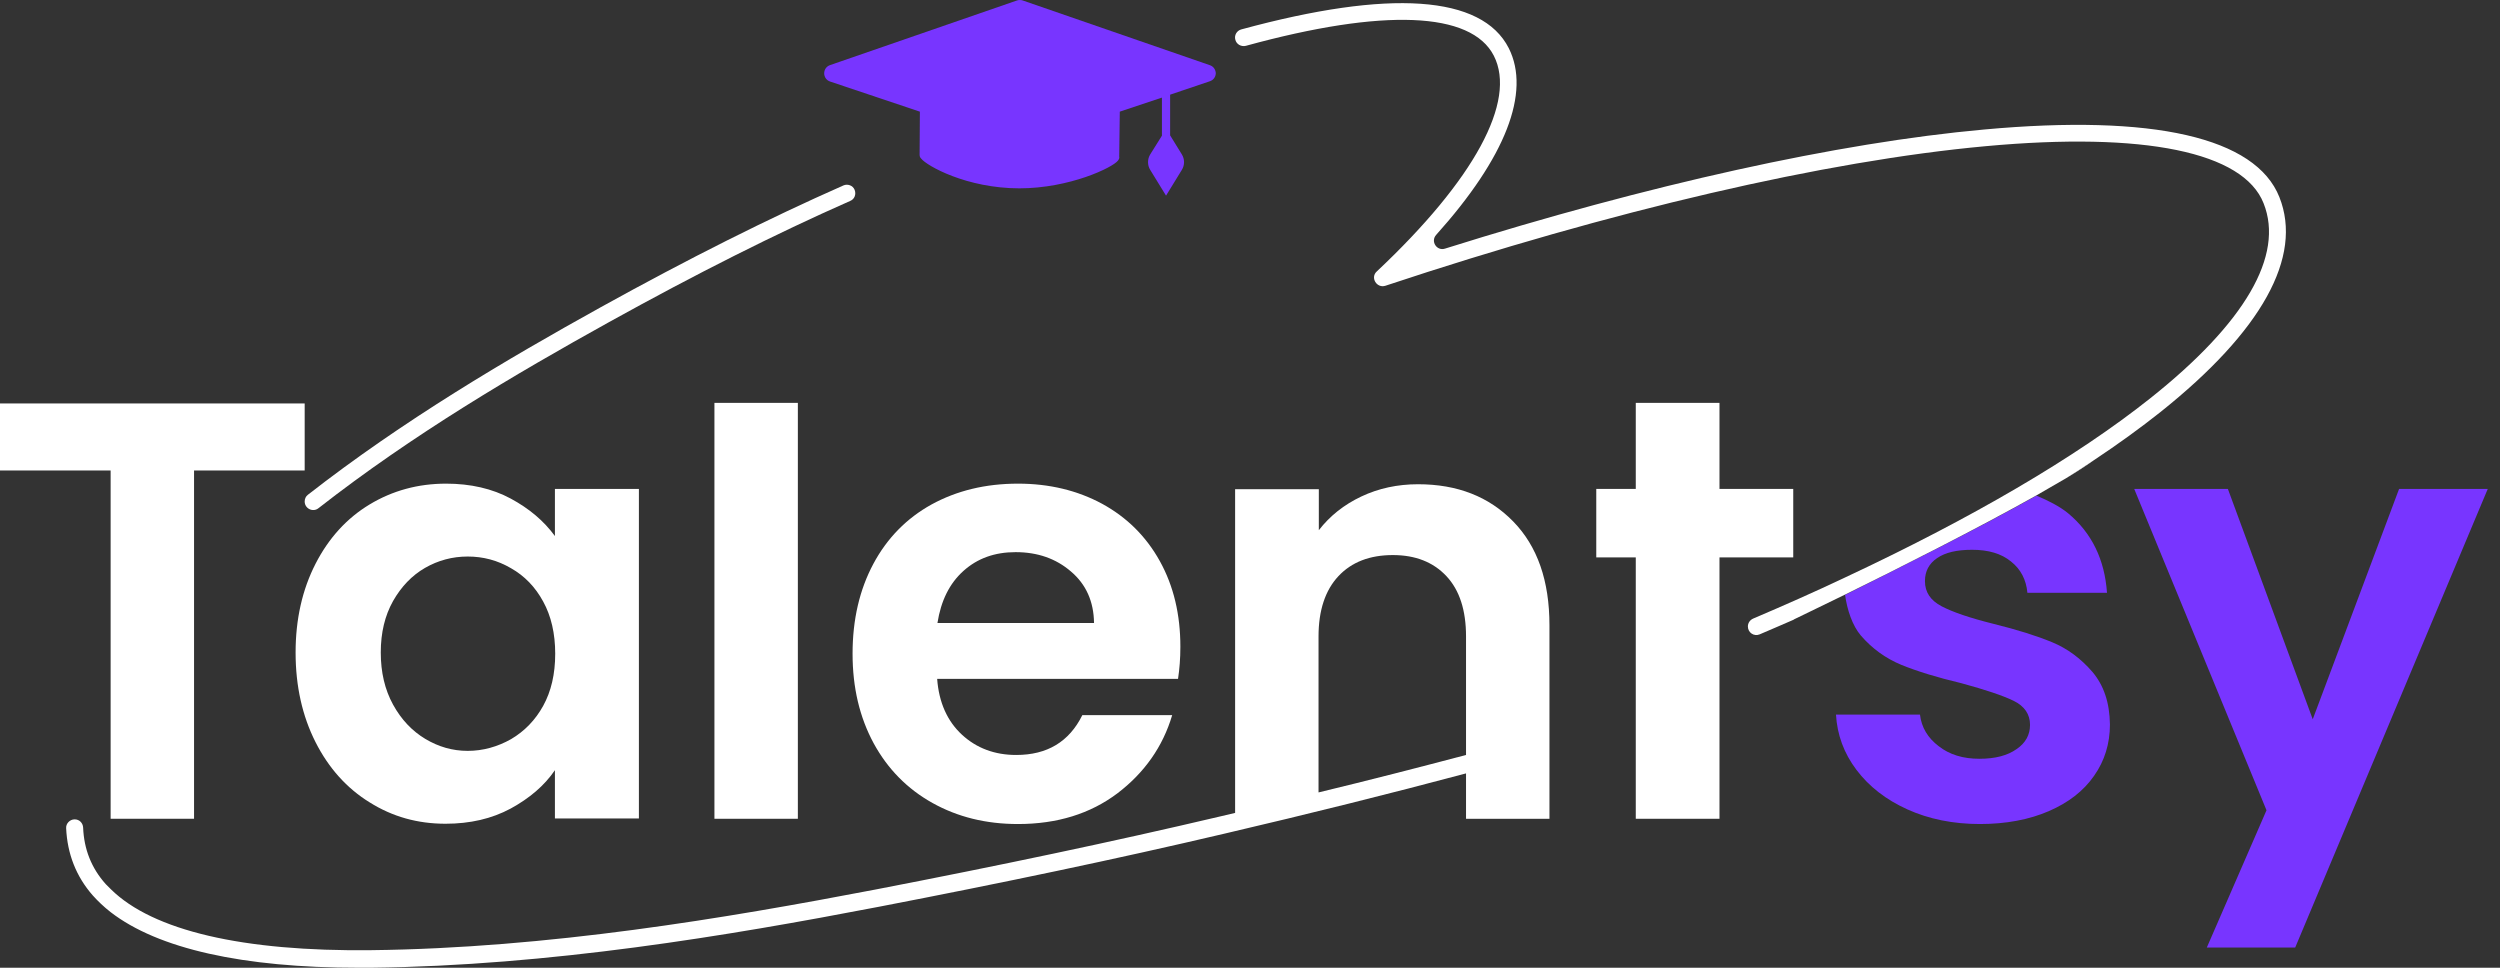 <?xml version="1.0" encoding="UTF-8"?>
<svg xmlns="http://www.w3.org/2000/svg" width="155" height="60" viewBox="0 0 155 60" fill="none">
  <rect x="0" y="0" width="155" height="60" fill="#333333" stroke="none"/>
  <path d="M74.998 4.037L63.403 0.027C63.294 -0.009 63.167 -0.009 63.058 0.027L51.462 4.037C51.245 4.11 51.1 4.31 51.1 4.546C51.1 4.781 51.245 4.981 51.462 5.054L57.033 6.923L57.015 9.572C57.015 9.645 57.015 9.735 57.106 9.826C57.451 10.28 59.937 11.677 63.203 11.677C66.306 11.677 68.992 10.389 69.318 9.953C69.391 9.862 69.409 9.772 69.391 9.717L69.427 6.923L72.04 6.052V8.411L71.314 9.572C71.133 9.862 71.133 10.243 71.314 10.534L72.294 12.131L73.274 10.534C73.456 10.243 73.456 9.862 73.274 9.572L72.548 8.393V5.87L75.016 5.036C75.234 4.963 75.379 4.763 75.379 4.527C75.361 4.31 75.234 4.11 74.998 4.037Z" fill="#7835FF"></path>
  <path d="M148.743 30.313L143.39 44.594L138.128 30.313H132.321L140.523 50.237L136.822 58.748H142.302L154.242 30.313H148.743Z" fill="#7835FF"></path>
  <path d="M115.373 39.404C116.081 40.221 116.916 40.82 117.878 41.219C118.858 41.618 120.091 41.999 121.616 42.362C123.086 42.761 124.174 43.124 124.846 43.451C125.517 43.778 125.862 44.286 125.862 44.939C125.862 45.556 125.59 46.064 125.027 46.445C124.465 46.844 123.703 47.044 122.723 47.044C121.706 47.044 120.872 46.79 120.2 46.264C119.529 45.755 119.13 45.102 119.039 44.304H113.831C113.904 45.556 114.321 46.699 115.101 47.733C115.882 48.768 116.934 49.584 118.259 50.183C119.583 50.782 121.089 51.09 122.759 51.09C124.374 51.09 125.807 50.818 127.023 50.292C128.239 49.766 129.183 49.04 129.836 48.096C130.489 47.171 130.816 46.1 130.816 44.921C130.798 43.56 130.435 42.489 129.727 41.654C129.019 40.838 128.203 40.221 127.241 39.822C126.279 39.422 125.063 39.041 123.594 38.678C122.142 38.316 121.071 37.953 120.382 37.59C119.692 37.227 119.347 36.719 119.347 36.029C119.347 35.412 119.602 34.94 120.11 34.596C120.618 34.251 121.325 34.087 122.269 34.087C123.285 34.087 124.084 34.323 124.682 34.813C125.281 35.285 125.626 35.938 125.699 36.755H130.634C130.489 34.686 129.691 33.053 128.239 31.837C127.695 31.384 126.951 31.021 126.261 30.73C122.614 32.781 117.605 35.285 114.394 36.882C114.521 37.807 114.847 38.787 115.373 39.404Z" fill="#7835FF"></path>
  <path d="M39.612 50.764V30.313H34.405V33.234C33.715 32.291 32.808 31.529 31.665 30.912C30.521 30.295 29.178 29.986 27.654 29.986C25.912 29.986 24.334 30.422 22.918 31.275C21.503 32.128 20.378 33.361 19.561 34.958C18.744 36.555 18.327 38.388 18.327 40.457C18.327 42.543 18.744 44.394 19.561 46.009C20.378 47.624 21.503 48.876 22.918 49.747C24.334 50.637 25.894 51.072 27.618 51.072C29.142 51.072 30.485 50.764 31.665 50.129C32.826 49.493 33.751 48.713 34.405 47.751V50.745H39.612V50.764ZM33.679 43.759C33.189 44.648 32.517 45.338 31.683 45.828C30.848 46.3 29.941 46.554 28.997 46.554C28.053 46.554 27.182 46.3 26.366 45.81C25.549 45.32 24.878 44.612 24.37 43.687C23.862 42.761 23.608 41.691 23.608 40.457C23.608 39.223 23.862 38.17 24.37 37.263C24.878 36.374 25.531 35.684 26.348 35.212C27.164 34.741 28.053 34.505 28.997 34.505C29.959 34.505 30.848 34.741 31.683 35.23C32.517 35.702 33.189 36.392 33.679 37.299C34.169 38.188 34.423 39.277 34.423 40.529C34.423 41.799 34.169 42.87 33.679 43.759Z" fill="#fff"></path>
  <path d="M49.467 24.978H44.295V50.764H49.467V24.978Z" fill="#fff"></path>
  <path d="M54.166 46.082C55.037 47.679 56.253 48.913 57.813 49.784C59.374 50.655 61.134 51.09 63.112 51.09C65.543 51.09 67.594 50.455 69.282 49.185C70.951 47.915 72.094 46.3 72.675 44.34H67.104C66.287 45.991 64.927 46.808 63.003 46.808C61.678 46.808 60.553 46.39 59.646 45.556C58.739 44.721 58.212 43.56 58.104 42.09H73.038C73.129 41.491 73.183 40.838 73.183 40.094C73.183 38.098 72.766 36.337 71.913 34.795C71.06 33.253 69.862 32.073 68.338 31.238C66.796 30.404 65.053 29.986 63.112 29.986C61.098 29.986 59.319 30.422 57.759 31.275C56.216 32.128 55.001 33.361 54.148 34.958C53.295 36.555 52.859 38.406 52.859 40.529C52.859 42.634 53.295 44.467 54.166 46.082ZM59.737 35.394C60.608 34.614 61.678 34.233 62.967 34.233C64.328 34.233 65.471 34.632 66.396 35.43C67.34 36.229 67.812 37.299 67.83 38.624H58.122C58.34 37.245 58.866 36.174 59.737 35.394Z" fill="#fff"></path>
  <path d="M90.894 50.764H96.066V38.769C96.066 36.011 95.322 33.87 93.816 32.328C92.31 30.785 90.35 30.023 87.918 30.023C86.648 30.023 85.469 30.277 84.398 30.785C83.327 31.293 82.456 31.983 81.767 32.872V30.331H76.577V50.401C76.268 50.474 75.96 50.546 75.651 50.619C68.956 52.197 61.951 53.667 54.257 55.155C44.967 56.934 33.988 58.785 23.01 58.911C15.044 59.002 9.473 57.696 6.878 55.137C6.769 55.028 6.66 54.919 6.551 54.81C5.662 53.812 5.208 52.651 5.154 51.308C5.136 51.018 4.918 50.8 4.628 50.8C4.337 50.8 4.083 51.054 4.101 51.345C4.174 52.941 4.718 54.339 5.753 55.518C6.079 55.881 6.442 56.226 6.86 56.553C9.799 58.821 15.044 60 22.229 60C22.483 60 22.756 60 23.01 60C34.061 59.873 45.112 58.022 54.457 56.226C62.169 54.738 69.192 53.268 75.906 51.689C81.259 50.437 86.194 49.203 90.894 47.951V50.764ZM81.749 49.131V39.459C81.749 37.844 82.166 36.592 82.983 35.721C83.799 34.85 84.924 34.414 86.358 34.414C87.755 34.414 88.862 34.85 89.678 35.721C90.495 36.592 90.894 37.844 90.894 39.459V46.808C87.936 47.588 84.906 48.369 81.749 49.131Z" fill="#fff"></path>
  <path d="M106.608 50.764V40.366V39.241V34.559H111.181V30.313H106.608V24.978H101.418V30.313H98.969V34.559H101.418V50.764H106.608Z" fill="#fff"></path>
  <path d="M6.859 50.763H12.031V38.46V36.936V29.17H18.89V25.014H0V29.17H6.859V50.763Z" fill="#fff"></path>
  <path d="M19.742 31.511C25.567 26.956 31.937 23.2 37.762 19.97C43.169 16.975 48.069 14.508 52.714 12.457C52.986 12.348 53.095 12.04 52.986 11.768C52.877 11.495 52.551 11.386 52.297 11.495C47.615 13.564 42.697 16.032 37.254 19.044C31.392 22.292 24.969 26.085 19.089 30.676C18.962 30.767 18.89 30.93 18.89 31.093C18.89 31.529 19.398 31.783 19.742 31.511Z" fill="#fff"></path>
  <path d="M129.835 28.517C129.273 28.898 128.692 29.261 128.111 29.642C128.801 29.224 129.382 28.843 129.835 28.517Z" fill="#fff"></path>
  <path d="M111.181 38.425C111.181 38.425 111.199 38.425 111.218 38.406C111.218 38.406 111.218 38.406 111.181 38.425Z" fill="#fff"></path>
  <path d="M141.322 12.222C139.852 8.52 133.519 7.068 123.013 8.03C113.976 8.846 102.235 11.441 89.588 15.415C89.079 15.579 88.68 14.962 89.043 14.562C93.344 9.772 94.922 5.725 93.543 2.985C91.874 -0.299 86.158 -0.68 76.958 1.824C76.686 1.896 76.504 2.187 76.595 2.477C76.668 2.749 76.958 2.913 77.248 2.84C85.777 0.499 91.221 0.717 92.618 3.457C94.051 6.27 91.402 11.151 85.359 16.831C84.942 17.212 85.359 17.883 85.886 17.72C99.967 13.038 113.196 9.971 123.103 9.064C132.957 8.157 139.09 9.427 140.342 12.603C141.63 15.833 139.199 20.024 133.301 24.706C131.015 26.521 128.239 28.39 125.045 30.259C121.887 32.11 118.295 33.979 114.339 35.83C112.542 36.682 110.655 37.517 108.695 38.352C108.496 38.443 108.369 38.624 108.369 38.842C108.369 39.223 108.75 39.477 109.095 39.332C109.802 39.023 110.51 38.733 111.199 38.425C111.199 38.425 111.218 38.425 111.218 38.406C111.435 38.297 112.651 37.717 114.393 36.864C117.605 35.285 122.613 32.763 126.261 30.712C126.932 30.331 127.549 29.968 128.112 29.642C128.692 29.279 129.273 28.898 129.817 28.535C131.323 27.537 132.721 26.521 133.955 25.541C140.233 20.532 142.792 15.923 141.322 12.222Z" fill="#fff"></path>
</svg>
